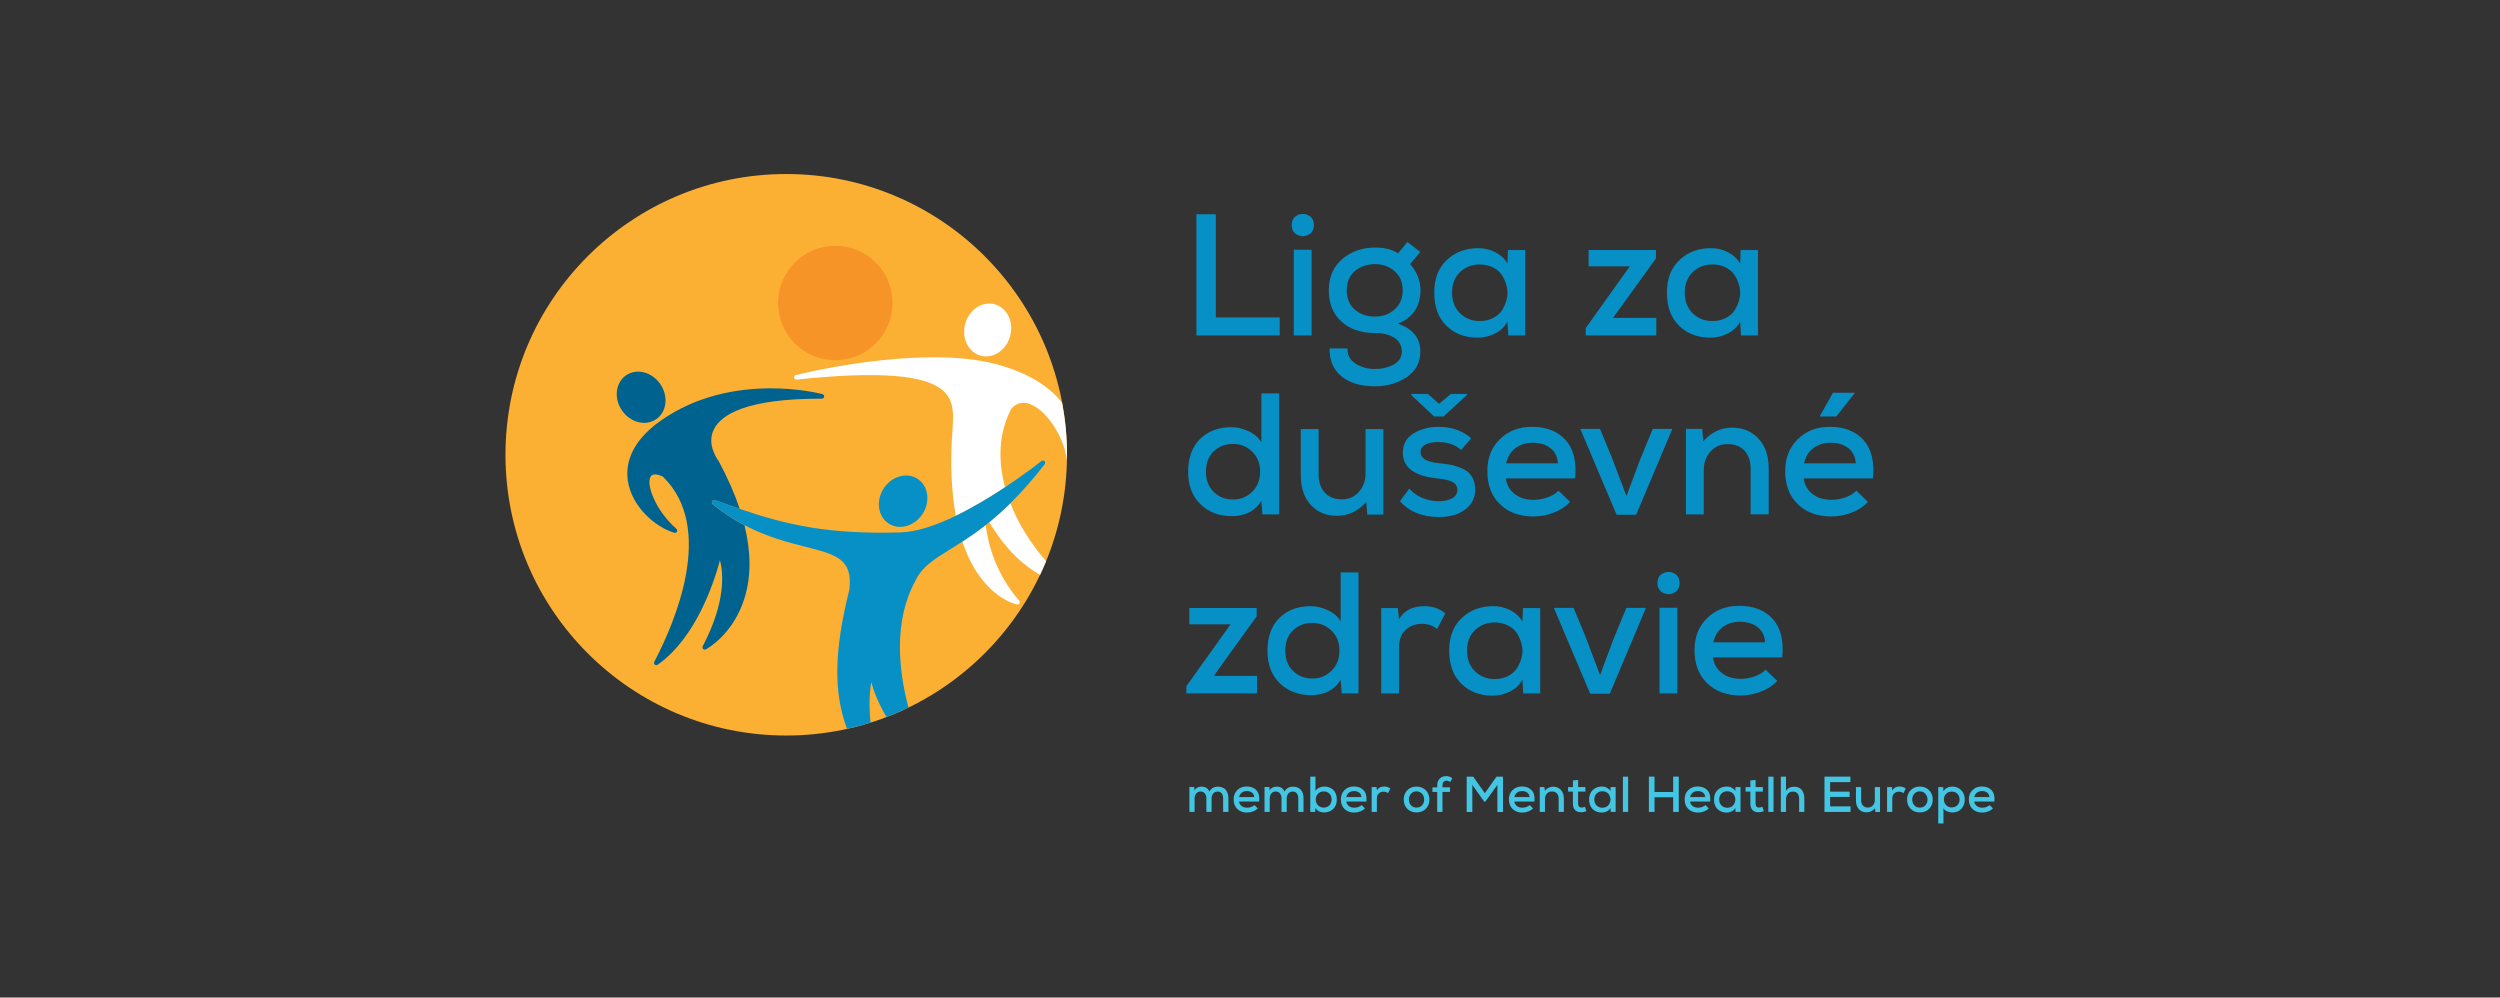 <svg xmlns="http://www.w3.org/2000/svg" id="Layer_1" data-name="Layer 1" viewBox="0 0 1000 399"><rect x="0" y="0" width="1000" height="399" fill="#333333" stroke="none"/><defs><style>      .cls-1 {        fill: none;      }      .cls-2 {        fill: #00638f;      }      .cls-3 {        fill: #fbb034;      }      .cls-4 {        fill: #43c5e4;      }      .cls-5 {        fill: #0790c5;      }      .cls-6 {        fill: #fff;      }      .cls-7 {        fill: #f79428;      }    </style></defs><rect class="cls-1" width="1000" height="399"></rect><g><g><g><path class="cls-5" d="M486.33,85.71v41.26h25.55v7.2h-33.3v-48.46h7.75Z"></path><path class="cls-5" d="M518.9,86.12c1.48-.74,2.96-.74,4.43,0,1.48.74,2.22,2.03,2.22,3.88s-.74,3.15-2.22,3.91c-1.48.76-2.95.76-4.43,0-1.48-.76-2.21-2.07-2.21-3.91s.74-3.14,2.21-3.88ZM517.51,99.9v34.27h7.13v-34.27h-7.13Z"></path><path class="cls-5" d="M562.94,96.78l5.19,4.02-4.08,4.78c2.77,3.23,4.15,6.76,4.15,10.59,0,3.09-.76,5.79-2.29,8.1-1.52,2.31-3.78,4.04-6.78,5.19,6,2.03,9,5.75,9,11.15,0,4.38-1.81,7.8-5.43,10.24-3.62,2.45-7.9,3.67-12.84,3.67-5.63,0-10.07-1.35-13.33-4.05-3.25-2.7-4.81-6.4-4.67-11.11h7.13c-.09,2.54.94,4.54,3.08,5.99,2.15,1.45,4.74,2.2,7.79,2.25,2.91,0,5.45-.6,7.62-1.8,2.17-1.2,3.25-2.93,3.25-5.19s-.98-4.18-2.94-5.47c-1.96-1.29-4.56-1.94-7.79-1.94-5.58,0-10.06-1.52-13.43-4.57-3.37-3.04-5.05-7.2-5.05-12.46s1.82-9.61,5.47-12.63c3.65-3.02,7.98-4.53,13.02-4.53,3.83,0,6.9.78,9.21,2.35l3.74-4.57ZM542,108.38c-2.19,1.82-3.29,4.42-3.29,7.79s1.07,5.84,3.22,7.68c2.15,1.85,4.84,2.77,8.07,2.77s5.83-.98,7.93-2.94c2.1-1.96,3.15-4.46,3.15-7.51,0-3.23-1.07-5.79-3.22-7.68-2.15-1.89-4.77-2.84-7.86-2.84s-5.8.91-8,2.73Z"></path><path class="cls-5" d="M603.18,100.03h6.92v34.13h-6.78l-.34-5.54c-1.06,2.08-2.71,3.67-4.95,4.78-2.24,1.11-4.51,1.66-6.82,1.66-5.12.05-9.32-1.52-12.6-4.71-3.28-3.18-4.91-7.62-4.91-13.29s1.67-9.89,5.02-13.05c3.35-3.16,7.56-4.74,12.63-4.74,2.45,0,4.73.56,6.85,1.66,2.12,1.11,3.71,2.61,4.78,4.5l.21-5.4ZM584,108.86c-2.12,2.05-3.18,4.79-3.18,8.2s1.06,6.16,3.18,8.24c2.12,2.08,4.75,3.12,7.89,3.12,2.03,0,3.84-.42,5.43-1.25s2.79-1.92,3.6-3.25c.81-1.34,1.41-2.81,1.8-4.4.39-1.59.39-3.19,0-4.81-.39-1.62-.99-3.09-1.8-4.43-.81-1.34-2.01-2.42-3.6-3.25-1.59-.83-3.4-1.25-5.43-1.25-3.14,0-5.77,1.03-7.89,3.08Z"></path><path class="cls-5" d="M662.38,100.03v3.32l-17.17,23.81h17.31v6.99h-28.24v-2.91l17.65-24.72h-16.48v-6.51h26.93Z"></path><path class="cls-5" d="M696.25,100.03h6.92v34.13h-6.78l-.34-5.54c-1.06,2.08-2.71,3.67-4.95,4.78-2.24,1.11-4.51,1.66-6.82,1.66-5.12.05-9.32-1.52-12.6-4.71-3.28-3.18-4.91-7.62-4.91-13.29s1.67-9.89,5.02-13.05c3.35-3.16,7.56-4.74,12.63-4.74,2.45,0,4.73.56,6.85,1.66,2.12,1.11,3.71,2.61,4.78,4.5l.21-5.4ZM677.07,108.86c-2.12,2.05-3.18,4.79-3.18,8.2s1.06,6.16,3.18,8.24c2.12,2.08,4.75,3.12,7.89,3.12,2.03,0,3.84-.42,5.43-1.25,1.59-.83,2.79-1.92,3.6-3.25.81-1.34,1.41-2.81,1.8-4.4.39-1.59.39-3.19,0-4.81-.39-1.62-.99-3.09-1.8-4.43-.81-1.34-2.01-2.42-3.6-3.25-1.59-.83-3.4-1.25-5.43-1.25-3.14,0-5.77,1.03-7.89,3.08Z"></path></g><g><path class="cls-5" d="M511.67,157.37v48.39h-6.71l-.42-5.4c-2.49,4.06-6.44,6.09-11.84,6.09-5.08,0-9.25-1.59-12.53-4.78-3.28-3.18-4.91-7.52-4.91-13.01s1.6-10.01,4.81-13.12c3.21-3.11,7.37-4.67,12.5-4.67,2.26,0,4.56.54,6.89,1.63,2.33,1.09,4.03,2.57,5.09,4.46v-19.59h7.13ZM485.46,180.56c-2.05,1.98-3.08,4.69-3.08,8.1s1.03,6.07,3.08,8.1c2.05,2.03,4.63,3.04,7.72,3.04s5.62-1.04,7.72-3.12c2.1-2.08,3.15-4.75,3.15-8.03s-1.05-5.89-3.15-7.96c-2.1-2.08-4.67-3.12-7.72-3.12s-5.66.99-7.72,2.98Z"></path><path class="cls-5" d="M527.45,171.63v18.28c0,2.95.82,5.33,2.46,7.13,1.64,1.8,3.91,2.7,6.82,2.7s5.04-.99,6.82-2.98c1.78-1.98,2.67-4.43,2.67-7.34v-17.79h7.13v34.2h-6.44l-.42-5.05c-3.23,3.69-7.15,5.54-11.77,5.54-4.29,0-7.76-1.45-10.42-4.36-2.65-2.91-3.98-6.9-3.98-11.98v-18.35h7.13Z"></path><path class="cls-5" d="M584.48,180.01c-2.31-2.12-5.31-3.18-9-3.18-2.22-.05-3.98.29-5.3,1-1.31.72-1.97,1.74-1.97,3.08.05,2.45,2.51,3.9,7.41,4.36,1.94.19,3.61.43,5.02.73,1.41.3,2.91.81,4.5,1.52,1.59.72,2.82,1.79,3.67,3.22.86,1.43,1.28,3.18,1.28,5.26-.05,3.23-1.38,5.84-4.02,7.82-2.63,1.98-6.14,2.98-10.52,2.98-6.65,0-11.84-2.1-15.58-6.3l3.74-5.05c2.95,3.28,6.95,4.96,11.97,5.05,1.94,0,3.62-.37,5.05-1.11,1.43-.74,2.17-1.84,2.21-3.32s-.59-2.56-1.9-3.25c-1.31-.69-3.31-1.18-5.99-1.45-9.23-.88-13.87-4.29-13.92-10.24,0-3.46,1.44-6.06,4.33-7.79,2.88-1.73,6.17-2.6,9.86-2.6,5.36,0,9.74,1.52,13.15,4.57l-4.02,4.71ZM564.48,157.99l9.14,8.59h3.81l9.35-8.59v-.42h-6.44l-4.71,3.95-4.5-3.95h-6.64v.42Z"></path><path class="cls-5" d="M602.34,191.36c.32,2.59,1.49,4.66,3.5,6.23,2.01,1.57,4.56,2.35,7.65,2.35,1.85,0,3.7-.34,5.57-1,1.87-.67,3.31-1.56,4.33-2.67l4.64,4.5c-1.71,1.84-3.89,3.28-6.54,4.29-2.65,1.02-5.37,1.52-8.13,1.52-5.58,0-10.05-1.64-13.4-4.91-3.35-3.28-5.02-7.66-5.02-13.15s1.66-9.48,4.98-12.81c3.32-3.32,7.64-4.98,12.95-4.98,5.72,0,10.18,1.75,13.36,5.26,3.18,3.51,4.45,8.63,3.81,15.37h-27.69ZM623.18,185.34c-.18-2.63-1.19-4.66-3.01-6.09-1.82-1.43-4.19-2.15-7.1-2.15-2.68,0-4.97.72-6.89,2.15-1.91,1.43-3.15,3.46-3.7,6.09h20.7Z"></path><path class="cls-5" d="M668.94,171.56l-14.47,34.34h-7.82l-14.54-34.34h7.89l4.57,11.01,6.02,15.85,5.4-14.47,5.12-12.39h7.82Z"></path><path class="cls-5" d="M700.26,205.76v-18.28c0-3-.81-5.39-2.42-7.17-1.62-1.78-3.88-2.67-6.78-2.67s-5.05.99-6.85,2.98c-1.8,1.98-2.7,4.41-2.7,7.27v17.86h-7.13v-34.2h6.51l.42,4.98c3.23-3.65,7.06-5.47,11.49-5.47s7.81,1.45,10.56,4.36c2.75,2.91,4.12,6.9,4.12,11.97v18.35h-7.2Z"></path><path class="cls-5" d="M749.18,191.36h-27.69c.32,2.59,1.49,4.66,3.5,6.23,2.01,1.57,4.56,2.35,7.65,2.35,1.85,0,3.7-.34,5.57-1,1.87-.67,3.31-1.56,4.33-2.67l4.64,4.5c-1.71,1.84-3.89,3.28-6.54,4.29-2.65,1.02-5.37,1.52-8.13,1.52-5.58,0-10.05-1.64-13.4-4.91-3.35-3.28-5.02-7.66-5.02-13.15s1.66-9.48,4.98-12.81c3.32-3.32,7.64-4.98,12.95-4.98,5.72,0,10.18,1.75,13.36,5.26,3.18,3.51,4.45,8.63,3.81,15.37ZM721.63,185.34h20.7c-.18-2.63-1.19-4.66-3.01-6.09-1.82-1.43-4.19-2.15-7.1-2.15-2.68,0-4.97.72-6.89,2.15-1.91,1.43-3.15,3.46-3.7,6.09ZM741.78,157.09h-8.59l-5.12,9.14v.35h6.44l7.27-9.21v-.28Z"></path></g><g><path class="cls-5" d="M502.67,243.23v3.32l-17.17,23.81h17.31v6.99h-28.24v-2.91l17.65-24.72h-16.48v-6.51h26.93Z"></path><path class="cls-5" d="M543.39,228.97v48.39h-6.71l-.42-5.4c-2.49,4.06-6.44,6.09-11.84,6.09-5.08,0-9.25-1.59-12.53-4.78-3.28-3.18-4.91-7.52-4.91-13.01s1.6-10.01,4.81-13.12c3.21-3.11,7.37-4.67,12.5-4.67,2.26,0,4.56.54,6.89,1.63,2.33,1.09,4.03,2.57,5.09,4.46v-19.59h7.13ZM517.19,252.16c-2.05,1.98-3.08,4.69-3.08,8.1s1.03,6.07,3.08,8.1c2.05,2.03,4.63,3.04,7.72,3.04s5.62-1.04,7.72-3.12c2.1-2.08,3.15-4.75,3.15-8.03s-1.05-5.89-3.15-7.96c-2.1-2.08-4.67-3.12-7.72-3.12s-5.66.99-7.72,2.98Z"></path><path class="cls-5" d="M559.13,243.23l.48,4.5c1.98-3.51,5.33-5.26,10.04-5.26,3.46,0,6.28.97,8.45,2.91l-3.25,6.23c-1.71-1.38-3.72-2.08-6.02-2.08-2.63,0-4.82.81-6.58,2.42-1.75,1.62-2.63,3.92-2.63,6.92v18.48h-7.13v-34.13h6.65Z"></path><path class="cls-5" d="M609.16,243.23h6.92v34.13h-6.78l-.34-5.54c-1.06,2.08-2.71,3.67-4.95,4.78-2.24,1.11-4.51,1.66-6.82,1.66-5.12.05-9.32-1.52-12.6-4.71-3.28-3.18-4.91-7.62-4.91-13.29s1.67-9.89,5.02-13.05c3.35-3.16,7.56-4.74,12.63-4.74,2.45,0,4.73.56,6.85,1.66,2.12,1.11,3.71,2.61,4.78,4.5l.21-5.4ZM589.98,252.06c-2.12,2.05-3.18,4.79-3.18,8.2s1.06,6.16,3.18,8.24c2.12,2.08,4.75,3.12,7.89,3.12,2.03,0,3.84-.42,5.43-1.25,1.59-.83,2.79-1.92,3.6-3.25.81-1.34,1.41-2.81,1.8-4.4.39-1.59.39-3.19,0-4.81-.39-1.62-.99-3.09-1.8-4.43-.81-1.34-2.01-2.42-3.6-3.25-1.59-.83-3.4-1.25-5.43-1.25-3.14,0-5.77,1.03-7.89,3.08Z"></path><path class="cls-5" d="M658.38,243.16l-14.47,34.34h-7.82l-14.54-34.34h7.89l4.57,11.01,6.02,15.85,5.4-14.47,5.12-12.39h7.82Z"></path><path class="cls-5" d="M665.19,229.32c1.48-.74,2.96-.74,4.43,0,1.48.74,2.22,2.03,2.22,3.88s-.74,3.15-2.22,3.91c-1.48.76-2.95.76-4.43,0-1.48-.76-2.21-2.07-2.21-3.91s.74-3.14,2.21-3.88ZM663.81,243.09v34.27h7.13v-34.27h-7.13Z"></path><path class="cls-5" d="M685.21,262.96c.32,2.59,1.49,4.66,3.5,6.23,2.01,1.57,4.56,2.35,7.65,2.35,1.85,0,3.7-.34,5.57-1,1.87-.67,3.31-1.56,4.33-2.67l4.64,4.5c-1.71,1.84-3.89,3.28-6.54,4.29-2.65,1.02-5.37,1.52-8.13,1.52-5.58,0-10.05-1.64-13.4-4.91-3.35-3.28-5.02-7.66-5.02-13.15s1.66-9.48,4.98-12.81c3.32-3.32,7.64-4.98,12.95-4.98,5.72,0,10.18,1.75,13.36,5.26,3.18,3.51,4.45,8.63,3.81,15.37h-27.69ZM706.05,256.94c-.18-2.63-1.19-4.66-3.01-6.09-1.82-1.43-4.19-2.15-7.1-2.15-2.68,0-4.97.72-6.89,2.15-1.91,1.43-3.15,3.46-3.7,6.09h20.7Z"></path></g></g><g><circle class="cls-3" cx="314.49" cy="181.91" r="112.3"></circle><path class="cls-6" d="M406.81,241.8c.06.01.12.02.18.02.33,0,.63-.17.8-.46.2-.35.16-.78-.1-1.08-9.42-10.83-12.47-22.59-13.41-30.26-3.37,2.65-6.47,4.78-9.33,6.63,7.27,21.84,21.02,24.98,21.87,25.15Z"></path><path class="cls-6" d="M395.73,208.86c3.72,6.35,10.41,15.55,20.29,21.08.85-1.8,1.65-3.64,2.41-5.49-6.03-6.87-11.05-14.82-14.29-23.13-2.95,2.91-5.76,5.38-8.42,7.55Z"></path><path class="cls-6" d="M398.02,145.55c-30.48-7.88-79.2,4.34-79.69,4.46-.47.12-.77.58-.68,1.06.08.47.5.79,1.01.76,33.18-3.46,51.9-1.95,58.91,4.74,4.08,3.89,3.78,9.15,3.5,14.22-1.13,14.65-.45,26.27,1.26,35.53,7.03-3.4,13.94-7.6,19.69-11.42-2.91-10.77-2.59-21.8,2.58-31.53,2.31-2.5,5.18-2.91,8.54-1.23,6.25,3.12,12.78,13.32,13.6,22.13.02-.79.06-1.57.06-2.36,0-7.12-.69-14.07-1.96-20.81-4.68-5.95-12.78-11.88-26.81-15.55Z"></path><path class="cls-6" d="M392.33,142.28c.7.19,1.41.28,2.11.28,4.26,0,8.32-3.3,9.63-8.17.72-2.72.49-5.54-.67-7.92-1.18-2.43-3.16-4.12-5.59-4.77-2.42-.64-4.99-.17-7.22,1.36-2.19,1.49-3.79,3.81-4.52,6.54-.72,2.72-.49,5.53.66,7.92,1.18,2.43,3.16,4.12,5.59,4.77Z"></path><path class="cls-2" d="M285.63,171.6c2.88-5.62,12.71-12.23,43.1-12.13h0c.46,0,.85-.34.92-.8.06-.46-.23-.89-.67-1.02-.35-.1-35.86-9.56-64.51,10.49-12.75,8.92-14.27,18.15-13.3,24.32,1.6,10.2,10.74,18.26,18.52,20.65.42.13.87-.05,1.08-.43.21-.38.13-.86-.2-1.15-8.44-7.36-12.26-17.95-10.29-20.95.91-1.38,3.1-.77,4.82.03,21.28,20.52,4.73,58.65-3.39,74.11-.2.38-.11.84.21,1.13.17.15.39.23.61.23.19,0,.37-.05.53-.17,15.55-10.92,22.76-33.63,24.93-41.84,1.31,4.94,2.49,16.54-6.9,34.43-.19.36-.12.8.17,1.09.29.29.73.35,1.09.16.45-.24,11.05-5.99,15.52-20.69,2.61-8.57,2.57-18.25-.08-28.96-4.15-2.19-8.42-4.93-12.71-8.43-.35-.29-.44-.78-.22-1.18.22-.4.71-.56,1.12-.41,3.43,1.25,6.71,2.41,9.92,3.51-2.02-6.07-4.82-12.45-8.41-19.12-1.49-2.06-4.66-7.43-1.87-12.86Z"></path><path class="cls-2" d="M262.46,167.7c2.07-1.42,3.38-3.68,3.68-6.36.29-2.63-.42-5.36-2.01-7.69-1.59-2.33-3.88-3.98-6.43-4.66-2.61-.7-5.19-.29-7.26,1.13-2.07,1.42-3.38,3.68-3.68,6.36-.29,2.63.42,5.36,2.01,7.69,2.19,3.2,5.62,4.98,8.92,4.98,1.69,0,3.34-.47,4.78-1.45Z"></path><path class="cls-5" d="M366.15,232.31c2.69-5.63,7.43-8.57,14.01-12.64,1.5-.93,3.11-1.93,4.79-3.02,2.86-1.85,5.97-3.98,9.33-6.63.47-.37.96-.77,1.45-1.17,2.66-2.16,5.46-4.64,8.42-7.55,4.27-4.21,8.85-9.31,13.73-15.6.29-.37.25-.9-.08-1.23-.33-.33-.86-.35-1.23-.06-.14.12-6.1,4.88-14.54,10.48-5.75,3.82-12.66,8.02-19.69,11.42-7.69,3.72-15.51,6.46-22.1,6.65-28.67.82-45.2-2.88-64.32-9.39-3.21-1.1-6.49-2.26-9.92-3.51-.42-.15-.9.02-1.12.41-.22.39-.13.89.22,1.18,4.28,3.5,8.55,6.24,12.71,8.43,9.03,4.75,17.49,6.9,24.24,8.61,12.34,3.13,19.15,4.85,17.71,17.15-6,23.83-6.55,40.79-.94,55.69,3.19-.7,6.33-1.52,9.41-2.49-.76-7.26-.3-12.81.27-16.28.86,3.27,2.62,8.16,6.1,14.05,2.99-1.14,5.92-2.39,8.78-3.77-3.89-14.79-6.1-34.62,2.8-50.74Z"></path><path class="cls-5" d="M355.52,209.45c1.38.88,2.94,1.3,4.53,1.3,3.39,0,6.89-1.9,9.04-5.27,3.16-4.95,2.2-11.22-2.12-13.98-4.33-2.76-10.42-.98-13.57,3.97-3.15,4.95-2.2,11.22,2.12,13.98Z"></path><path class="cls-7" d="M334.12,144.07c-12.64,0-22.88-10.24-22.88-22.88s10.24-22.88,22.88-22.88,22.88,10.24,22.88,22.88-10.24,22.88-22.88,22.88Z"></path></g><g><path class="cls-4" d="M482.55,324.77v-5.47c0-.77-.21-1.41-.62-1.93-.42-.52-.98-.78-1.69-.78s-1.29.26-1.74.79c-.44.53-.66,1.16-.66,1.92v5.47h-2.08v-9.96h1.93l.14,1.33c.27-.51.66-.89,1.16-1.13.5-.24,1.04-.36,1.62-.36,1.57,0,2.61.66,3.12,2,.73-1.32,1.86-1.98,3.41-1.98,1.36,0,2.4.4,3.13,1.21.72.8,1.09,1.93,1.09,3.39v5.51h-2.1v-5.51c0-.78-.19-1.41-.57-1.91-.37-.49-.92-.74-1.63-.74s-1.31.26-1.76.78c-.44.52-.66,1.15-.66,1.91v5.47h-2.1Z"></path><path class="cls-4" d="M495.61,320.57c.09.75.43,1.36,1.02,1.82.58.46,1.33.69,2.23.69.54,0,1.08-.1,1.63-.29.54-.19.96-.45,1.26-.77l1.35,1.31c-.5.54-1.13.95-1.91,1.25-.77.3-1.56.45-2.37.45-1.63,0-2.93-.48-3.9-1.43-.98-.96-1.46-2.23-1.46-3.83s.48-2.77,1.45-3.73c.97-.97,2.23-1.45,3.77-1.45,1.67,0,2.96.51,3.89,1.53.93,1.02,1.3,2.52,1.11,4.48h-8.07ZM501.68,318.82c-.05-.77-.35-1.36-.88-1.77-.53-.42-1.22-.63-2.07-.63-.78,0-1.45.21-2.01.63-.56.42-.92,1.01-1.08,1.77h6.03Z"></path><path class="cls-4" d="M512.6,324.77v-5.47c0-.77-.21-1.41-.62-1.93-.42-.52-.98-.78-1.69-.78s-1.29.26-1.74.79c-.44.53-.66,1.16-.66,1.92v5.47h-2.08v-9.96h1.93l.14,1.33c.27-.51.66-.89,1.16-1.13.5-.24,1.04-.36,1.62-.36,1.57,0,2.61.66,3.12,2,.73-1.32,1.86-1.98,3.41-1.98,1.36,0,2.4.4,3.13,1.21.72.8,1.09,1.93,1.09,3.39v5.51h-2.1v-5.51c0-.78-.19-1.41-.57-1.91-.37-.49-.92-.74-1.63-.74s-1.31.26-1.76.78c-.44.52-.66,1.15-.66,1.91v5.47h-2.1Z"></path><path class="cls-4" d="M526.19,310.67v5.71c.31-.55.8-.98,1.48-1.3.68-.31,1.35-.47,2.01-.47,1.48,0,2.69.45,3.63,1.36.94.91,1.41,2.18,1.41,3.82s-.48,2.86-1.43,3.79c-.95.93-2.17,1.39-3.65,1.39-1.57,0-2.72-.59-3.45-1.77l-.12,1.57h-1.96v-14.1h2.08ZM527.23,317.47c-.62.6-.93,1.38-.93,2.32s.31,1.74.92,2.34c.61.61,1.37.91,2.27.91s1.63-.3,2.24-.9c.61-.6.91-1.38.91-2.35s-.3-1.78-.9-2.36c-.6-.58-1.35-.87-2.25-.87s-1.64.3-2.26.91Z"></path><path class="cls-4" d="M538.5,320.57c.09.75.43,1.36,1.02,1.82.59.46,1.33.69,2.23.69.54,0,1.08-.1,1.63-.29.54-.19.96-.45,1.26-.77l1.35,1.31c-.5.54-1.13.95-1.91,1.25-.77.3-1.56.45-2.37.45-1.63,0-2.93-.48-3.9-1.43-.98-.96-1.46-2.23-1.46-3.83s.48-2.77,1.45-3.73c.97-.97,2.23-1.45,3.77-1.45,1.67,0,2.96.51,3.89,1.53.93,1.02,1.3,2.52,1.11,4.48h-8.07ZM544.57,318.82c-.05-.77-.35-1.36-.88-1.77-.53-.42-1.22-.63-2.07-.63-.78,0-1.45.21-2.01.63-.56.42-.92,1.01-1.08,1.77h6.03Z"></path><path class="cls-4" d="M550.62,314.83l.14,1.31c.58-1.02,1.55-1.53,2.92-1.53,1.01,0,1.83.28,2.46.85l-.95,1.82c-.5-.4-1.08-.61-1.75-.61-.77,0-1.41.23-1.92.71-.51.47-.77,1.14-.77,2.01v5.39h-2.08v-9.94h1.93Z"></path><path class="cls-4" d="M570.33,316.11c.96.99,1.44,2.22,1.44,3.7s-.47,2.73-1.42,3.7c-.95.98-2.19,1.46-3.74,1.46s-2.77-.49-3.71-1.46c-.94-.97-1.41-2.21-1.41-3.7s.47-2.73,1.42-3.71c.95-.98,2.18-1.47,3.7-1.47s2.76.5,3.72,1.48ZM564.4,317.49c-.56.63-.84,1.41-.84,2.32s.28,1.68.83,2.3c.55.62,1.29.93,2.22.93s1.67-.31,2.23-.93c.56-.62.84-1.39.84-2.3s-.29-1.67-.87-2.31c-.58-.64-1.31-.96-2.2-.96s-1.65.31-2.21.95Z"></path><path class="cls-4" d="M574.88,324.77v-7.99h-1.9v-1.83h1.9v-.73c0-1.2.33-2.12,1-2.78.66-.66,1.53-.99,2.59-.99.85,0,1.66.26,2.44.79l-.8,1.55c-.54-.35-1.04-.53-1.51-.53-.5,0-.89.16-1.18.49-.29.33-.43.82-.43,1.46v.73h3.01v1.83h-3.01v7.99h-2.1Z"></path><path class="cls-4" d="M598.95,313.96l-4.8,6.68h-.48l-4.74-6.68v10.83h-2.26v-14.12h2.62l4.66,6.61,4.64-6.61h2.62v14.12h-2.26v-10.83Z"></path><path class="cls-4" d="M605.72,320.57c.09.75.43,1.36,1.02,1.82s1.33.69,2.23.69c.54,0,1.08-.1,1.63-.29.54-.19.96-.45,1.26-.77l1.35,1.31c-.5.54-1.13.95-1.91,1.25-.77.3-1.56.45-2.37.45-1.63,0-2.93-.48-3.9-1.43-.98-.96-1.46-2.23-1.46-3.83s.48-2.77,1.45-3.73c.97-.97,2.23-1.45,3.77-1.45,1.67,0,2.96.51,3.89,1.53.93,1.02,1.3,2.52,1.11,4.48h-8.07ZM611.79,318.82c-.05-.77-.35-1.36-.88-1.77-.53-.42-1.22-.63-2.07-.63-.78,0-1.45.21-2.01.63-.56.42-.92,1.01-1.08,1.77h6.03Z"></path><path class="cls-4" d="M623.46,324.77v-5.32c0-.88-.23-1.57-.71-2.09-.47-.52-1.13-.78-1.98-.78s-1.47.29-2,.87-.79,1.28-.79,2.12v5.21h-2.08v-9.96h1.9l.12,1.45c.94-1.06,2.06-1.59,3.35-1.59s2.28.42,3.07,1.27c.8.85,1.2,2.01,1.2,3.49v5.34h-2.1Z"></path><path class="cls-4" d="M631.25,311.96v2.88h2.91v1.8h-2.92v4.74c0,1.09.48,1.64,1.43,1.64.39,0,.81-.12,1.27-.34l.61,1.77c-.67.3-1.34.45-2,.45-1.09.03-1.93-.26-2.51-.86-.58-.6-.88-1.48-.88-2.65v-4.74h-1.92v-1.8h1.92v-2.66l2.1-.22Z"></path><path class="cls-4" d="M644.24,314.83h2.02v9.94h-1.98l-.1-1.61c-.31.61-.79,1.07-1.44,1.39-.65.32-1.31.48-1.99.48-1.49.01-2.72-.44-3.67-1.37-.95-.93-1.43-2.22-1.43-3.87s.49-2.88,1.46-3.8c.97-.92,2.2-1.38,3.68-1.38.71,0,1.38.16,2,.49.62.32,1.08.76,1.39,1.31l.06-1.57ZM638.66,317.4c-.62.6-.93,1.39-.93,2.39s.31,1.8.93,2.4c.62.61,1.38.91,2.3.91.59,0,1.12-.12,1.58-.36.46-.24.81-.56,1.05-.95.24-.39.41-.82.53-1.28.12-.46.12-.93,0-1.4-.11-.47-.29-.9-.53-1.29-.23-.39-.58-.71-1.05-.95-.46-.24-.99-.37-1.58-.37-.91,0-1.68.3-2.3.9Z"></path><path class="cls-4" d="M651.25,310.67v14.1h-2.08v-14.1h2.08Z"></path><path class="cls-4" d="M669.27,324.77v-5.87h-7.46v5.87h-2.26v-14.12h2.26v6.15h7.46v-6.15h2.24v14.12h-2.24Z"></path><path class="cls-4" d="M676.01,320.57c.09.75.43,1.36,1.02,1.82.59.46,1.33.69,2.23.69.54,0,1.08-.1,1.63-.29.54-.19.96-.45,1.26-.77l1.35,1.31c-.5.54-1.13.95-1.91,1.25-.77.3-1.56.45-2.37.45-1.63,0-2.93-.48-3.9-1.43-.98-.96-1.46-2.23-1.46-3.83s.48-2.77,1.45-3.73c.97-.97,2.23-1.45,3.77-1.45,1.67,0,2.96.51,3.89,1.53.93,1.02,1.3,2.52,1.11,4.48h-8.07ZM682.08,318.82c-.05-.77-.35-1.36-.88-1.77-.53-.42-1.22-.63-2.07-.63-.78,0-1.45.21-2.01.63-.56.42-.92,1.01-1.08,1.77h6.03Z"></path><path class="cls-4" d="M694.19,314.83h2.02v9.94h-1.98l-.1-1.61c-.31.61-.79,1.07-1.44,1.39-.65.32-1.31.48-1.99.48-1.49.01-2.72-.44-3.67-1.37-.95-.93-1.43-2.22-1.43-3.87s.49-2.88,1.46-3.8c.97-.92,2.2-1.38,3.68-1.38.71,0,1.38.16,2,.49.62.32,1.08.76,1.39,1.31l.06-1.57ZM688.61,317.4c-.62.6-.93,1.39-.93,2.39s.31,1.8.93,2.4c.62.61,1.38.91,2.3.91.59,0,1.12-.12,1.58-.36.46-.24.81-.56,1.05-.95.24-.39.41-.82.53-1.28.12-.46.12-.93,0-1.4-.11-.47-.29-.9-.53-1.29-.23-.39-.58-.71-1.05-.95-.46-.24-.99-.37-1.58-.37-.91,0-1.68.3-2.3.9Z"></path><path class="cls-4" d="M702.24,311.96v2.88h2.91v1.8h-2.92v4.74c0,1.09.48,1.64,1.43,1.64.39,0,.81-.12,1.27-.34l.61,1.77c-.67.3-1.34.45-2,.45-1.09.03-1.93-.26-2.51-.86s-.88-1.48-.88-2.65v-4.74h-1.92v-1.8h1.92v-2.66l2.1-.22Z"></path><path class="cls-4" d="M709.41,310.67v14.1h-2.08v-14.1h2.08Z"></path><path class="cls-4" d="M714.4,310.65v5.65c.77-1.07,1.84-1.61,3.23-1.61s2.38.42,3.07,1.26c.69.84,1.03,1.99,1.03,3.46v5.37h-2.08v-5.34c0-.91-.22-1.61-.66-2.09-.45-.48-1.06-.72-1.84-.72s-1.45.28-1.96.86c-.52.57-.78,1.27-.78,2.11v5.18h-2.08v-14.12h2.08Z"></path><path class="cls-4" d="M740.22,324.77h-10.43v-14.12h10.37v2.2h-8.11v3.81h7.79v2.1h-7.79v3.79h8.17v2.22Z"></path><path class="cls-4" d="M744.46,314.83v5.33c0,.86.24,1.55.72,2.08.48.52,1.14.79,1.99.79s1.47-.29,1.99-.87c.52-.58.77-1.29.77-2.14v-5.18h2.08v9.96h-1.88l-.12-1.47c-.94,1.07-2.09,1.61-3.43,1.61-1.25,0-2.26-.42-3.04-1.27-.77-.85-1.16-2.01-1.16-3.49v-5.34h2.08Z"></path><path class="cls-4" d="M756.78,314.83l.14,1.31c.58-1.02,1.55-1.53,2.92-1.53,1.01,0,1.83.28,2.46.85l-.95,1.82c-.5-.4-1.08-.61-1.75-.61-.77,0-1.41.23-1.92.71-.51.47-.77,1.14-.77,2.01v5.39h-2.08v-9.94h1.93Z"></path><path class="cls-4" d="M771.66,316.11c.96.99,1.44,2.22,1.44,3.7s-.47,2.73-1.42,3.7c-.95.98-2.19,1.46-3.74,1.46s-2.77-.49-3.71-1.46c-.94-.97-1.41-2.21-1.41-3.7s.47-2.73,1.42-3.71c.95-.98,2.18-1.47,3.7-1.47s2.76.5,3.72,1.48ZM765.73,317.49c-.56.63-.84,1.41-.84,2.32s.28,1.68.83,2.3c.55.62,1.29.93,2.22.93s1.67-.31,2.23-.93c.56-.62.84-1.39.84-2.3s-.29-1.67-.87-2.31c-.58-.64-1.31-.96-2.2-.96s-1.65.31-2.21.95Z"></path><path class="cls-4" d="M775.3,329.39v-14.56h1.96l.12,1.61c.36-.58.86-1.03,1.5-1.34.64-.32,1.31-.47,2.01-.47,1.48.01,2.69.5,3.62,1.47.93.97,1.4,2.2,1.4,3.71s-.46,2.76-1.37,3.73c-.91.97-2.13,1.45-3.65,1.45-.69,0-1.36-.14-2.01-.42-.65-.27-1.15-.69-1.5-1.26v6.07h-2.08ZM782.95,322.09c.59-.59.89-1.35.89-2.28s-.29-1.7-.87-2.29c-.58-.59-1.34-.88-2.28-.88s-1.7.3-2.27.91c-.57.61-.86,1.36-.86,2.26s.3,1.65.89,2.26c.59.61,1.34.91,2.24.91s1.66-.3,2.26-.89Z"></path><path class="cls-4" d="M789.69,320.57c.09.75.43,1.36,1.02,1.82.59.46,1.33.69,2.23.69.54,0,1.08-.1,1.63-.29.54-.19.96-.45,1.26-.77l1.35,1.31c-.5.54-1.13.95-1.91,1.25-.77.3-1.56.45-2.37.45-1.63,0-2.93-.48-3.9-1.43-.98-.96-1.46-2.23-1.46-3.83s.48-2.77,1.45-3.73c.97-.97,2.23-1.45,3.77-1.45,1.67,0,2.96.51,3.89,1.53.93,1.02,1.3,2.52,1.11,4.48h-8.07ZM795.76,318.82c-.05-.77-.35-1.36-.88-1.77-.53-.42-1.22-.63-2.07-.63-.78,0-1.45.21-2.01.63-.56.42-.92,1.01-1.08,1.77h6.03Z"></path></g></g></svg>